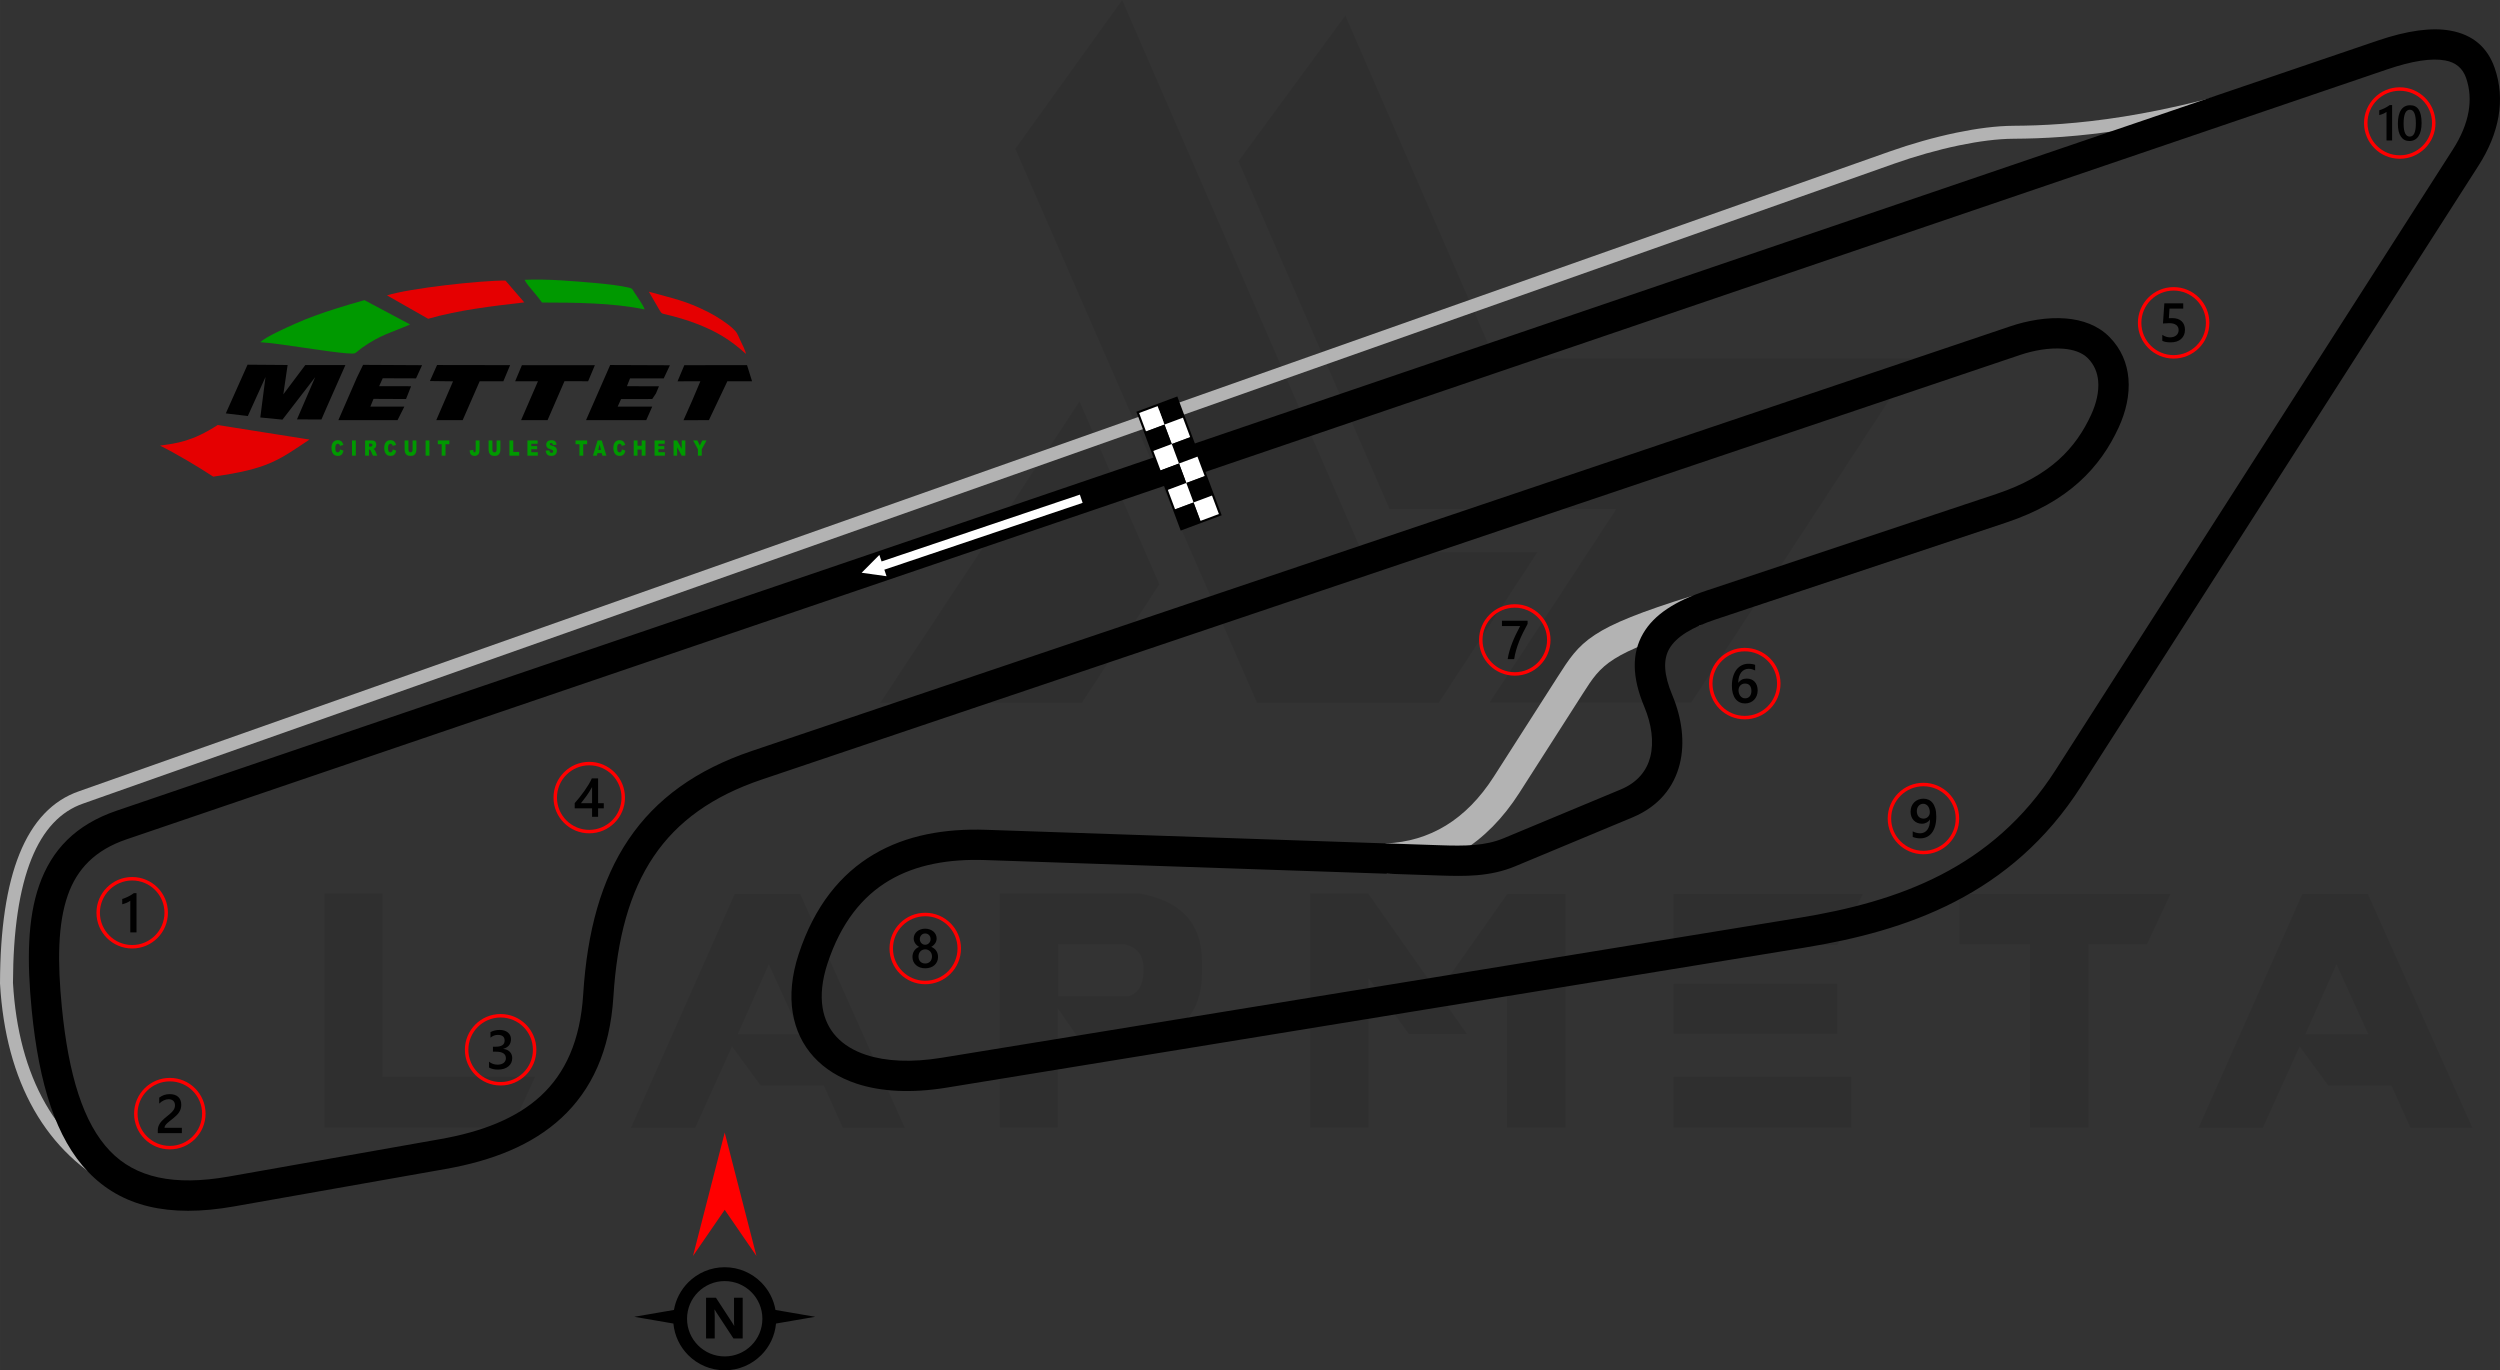 <?xml version="1.0" encoding="UTF-8"?>
<!DOCTYPE svg PUBLIC "-//W3C//DTD SVG 1.1//EN" "http://www.w3.org/Graphics/SVG/1.1/DTD/svg11.dtd">
<!-- Creator: CorelDRAW 2020 (64-Bit) -->
<svg xmlns="http://www.w3.org/2000/svg" xml:space="preserve" width="203.275mm" height="111.418mm" version="1.1" style="shape-rendering:geometricPrecision; text-rendering:geometricPrecision; image-rendering:optimizeQuality; fill-rule:evenodd; clip-rule:evenodd"
viewBox="0 0 12456.85 6827.82"
 xmlns:xlink="http://www.w3.org/1999/xlink"
 xmlns:xodm="http://www.corel.com/coreldraw/odm/2003">
 <rect x="0" y="0" width="12456.85" height="6827.82" fill="#333333" stroke="none"/>
 <defs>
  <style type="text/css">
   <![CDATA[
    .fil4 {fill:black}
    .fil9 {fill:black}
    .fil7 {fill:#009900}
    .fil8 {fill:#E50001}
    .fil5 {fill:white}
    .fil2 {fill:black;fill-rule:nonzero}
    .fil10 {fill:#009900;fill-rule:nonzero}
    .fil1 {fill:#B3B3B3;fill-rule:nonzero}
    .fil3 {fill:red;fill-rule:nonzero}
    .fil6 {fill:white;fill-rule:nonzero}
    .fil0 {fill:black;fill-opacity:0.071}
   ]]>
  </style>
 </defs>
 <g id="Layer_x0020_1">
  <path class="fil0" d="M1616.46 5618.02l0 -1166.08 289.58 0 0 913.17 760.66 0 -115.83 252.91 -934.4 0zm3442.24 -4876.67l1204.69 2760.75 905.45 0 492.3 -751 -874.56 0 -1195.04 -2751.09 -532.84 741.35zm1644.86 -664.13l743.28 1708.57 2102.42 0 -1121.67 1714.37 -1003.91 0 0 -1.93 629.37 -961.44 -1129.39 0 -752.93 -1733.67 532.84 -725.9zm-926.68 2834.11l-386.12 590.77 -1003.9 0 0 -1.93 992.32 -1500.07 397.7 911.23zm-1268.4 2708.62l-308.89 0 -94.6 -210.43 -314.69 0 -142.86 -194.99 -183.4 405.42 -320.48 0 517.39 -1166.08 326.27 0 521.26 1166.08zm-519.33 -467.21l-158.31 -347.51 -154.45 347.51 312.75 0zm1283.85 -189.19l351.37 0c50.2,-15.45 75.29,-61.78 73.36,-139 0,-63.71 -30.89,-104.26 -96.52,-119.7l-328.2 0 0 258.7zm115.83 231.67l-117.76 -169.9 0 592.69 -289.59 0 0 -1166.08 696.94 0c204.64,36.68 308.89,146.72 310.82,333.99l0 69.5c-1.93,189.19 -104.25,303.1 -306.96,337.85l-293.45 -0.01 0 1.94zm1920.94 -42.48l-289.59 0 -200.78 -278 -0.01 743.28 -291.51 0 0 -1166.08 289.58 0 492.31 700.8zm200.78 -698.87l289.59 0 0 1164.15 -291.52 0 0 -714.31 -314.69 0 316.62 -449.83zm1714.36 911.24l0 252.91 -886.14 0 0 -252.91 886.14 0zm-69.5 -463.34l0 249.05 -816.64 0 0 -249.05 816.64 0.01zm127.42 -447.9l-127.42 254.84 -816.64 0 0 -254.84 944.06 0zm830.15 250.98l-349.44 0 0 -250.98 1052.17 0 -117.76 250.98 -291.52 0 0 913.17 -291.53 0 0 -913.17 -1.93 0zm2206.67 915.1l-308.9 0 -94.6 -210.43 -314.68 0 -142.86 -194.99 -183.41 405.42 -320.47 0 517.39 -1166.08 326.27 0 521.26 1166.08zm-519.33 -467.21l-158.31 -347.51 -154.45 347.51 312.75 0z"/>
  <g id="_2181900641024">
   <path class="fil1" d="M6904 4202.6c109.81,-4.6 210.58,-34.08 300.8,-89.39 89.69,-54.99 169.7,-135.88 238.63,-243.6l315.93 -493.81c117.05,-183.52 157.09,-246.31 673.32,-407.05l44.93 144.23c-464.03,144.48 -496.44,195.3 -591.16,343.81l-315.93 493.81c-81.79,127.83 -178.08,224.63 -287.1,291.48 -112.34,68.87 -237.46,105.57 -373.51,111.27l-5.91 -150.74z"/>
   <path class="fil1" d="M589.05 5928.4c-181.08,-90.75 -320.76,-225.24 -419,-397.31 -99.35,-174.02 -156.04,-386.25 -170.05,-630.27l0 -1.77c0.77,-270.75 32.99,-485.19 96.65,-643.3 65.8,-163.41 165.08,-267.9 297.81,-313.44l9023.05 -3188.1c103.4,-36.54 218.86,-69.85 331.51,-93.25 100.09,-20.79 198.23,-33.75 284.12,-34.21 139.73,-0.75 320.13,-9.29 549.18,-45.94 229.2,-36.68 507.18,-101.6 842.01,-215.18l20.77 61.31c-338.31,114.76 -619.97,180.48 -852.65,217.71 -232.81,37.26 -416.59,45.94 -559.06,46.7 -81.02,0.43 -174.8,12.91 -271.2,32.93 -109.47,22.74 -222.05,55.24 -323.15,90.97l-9023.43 3188.22c-114.15,39.05 -200.47,131.18 -258.92,276.34 -60.51,150.3 -91.21,356.18 -92.08,617.59 13.45,233.89 67.35,436.52 161.69,601.77 91.88,160.93 222.43,286.66 391.63,371.46l-28.88 57.76z"/>
   <path class="fil2" d="M157.9 5032.21c-24.25,-247.15 -20.71,-455.06 37.28,-620.74 61.73,-176.38 181.19,-302.26 386.58,-372.21l11264.62 -3836.61c148.82,-50.69 270,-67.03 363.98,-49.88 110.89,20.23 184,82.52 219.97,185.73 27.79,79.77 33.05,161.25 19,242.48 -14.35,82.91 -48.75,165.19 -99.65,244.69l-1980.12 3092.83c-173.49,270.99 -389.91,451.25 -629.01,574.57 -236.25,121.84 -493.21,187.07 -751.99,229.29l-4272.38 697.19c-175.82,28.69 -326.79,19.84 -446.86,-19.6 -88.35,-29.02 -160.64,-74.47 -214.72,-133.81 -55.14,-60.5 -90.73,-134.62 -104.62,-219.75 -14.28,-87.58 -5.23,-186.02 29.62,-292.15 79.33,-241.48 210.05,-400.04 374,-497.03 162.07,-95.87 354.18,-129.46 559.52,-122.48l2265.83 77.04c57.73,1.95 113.4,3.11 168.36,-1.66 50.26,-4.36 98.53,-13.95 144.86,-33.25l584.35 -243.48c83.1,-34.78 129.3,-93.61 146.58,-162.39 18.78,-74.76 6.07,-162.85 -29.4,-248.11l-0.1 0.04 -0.42 -0.99 0 -0.29c-61.84,-147.72 -63.07,-266.14 -5.91,-364.96 54.48,-94.17 160.19,-162.08 315.5,-213.85l1447.08 -482.37c133.86,-44.62 232.95,-102.28 307.75,-169.39 73.32,-65.77 124.11,-141.92 162.11,-224.45 25.63,-55.65 39.66,-114.12 35.09,-167.68 -3.6,-42.11 -19.36,-81.53 -51.3,-113.79 -28.99,-29.28 -72.86,-43.37 -121.64,-47.48 -71.51,-6.03 -150.76,8.97 -215.52,30.82l-6270.74 2115.93c-245.34,82.78 -420.83,208.56 -538.73,383.48 -119.46,177.25 -182.13,407.55 -200.29,696.84 -17.12,272.89 -109.97,467.57 -259.05,605.66 -146.9,136.07 -345.33,213.44 -577.52,254.51l-1053.91 186.46c-327.95,58.01 -562.37,-0.12 -727.22,-172.42 -158.86,-166.04 -244.52,-435.26 -280.98,-806.71zm179.74 -571.09c-49.71,142.05 -51.84,329.57 -29.59,556.31 33.19,338.14 106.41,578.25 239.59,717.45 127.19,132.95 318.04,176.05 592.45,127.5l1053.91 -186.46c205.52,-36.35 378.4,-102.28 501.26,-216.09 120.67,-111.77 196.09,-273.61 210.58,-504.58 19.86,-316.33 90.45,-571.21 225.71,-771.91 136.83,-203.01 337.57,-348 616.16,-442l6270.74 -2115.93c81.66,-27.55 182.7,-46.35 275.83,-38.5 81.9,6.91 158.91,33.93 216.22,91.82 59.37,59.97 88.56,131.82 95.04,207.77 6.88,80.57 -12.65,165.09 -48.69,243.35 -45.8,99.43 -107.9,192 -198.76,273.51 -89.37,80.17 -205.79,148.41 -360.96,200.13l-1447.08 482.37c-119.37,39.79 -197.51,86.61 -232.14,146.47 -31.92,55.18 -27.57,130.08 14.67,231.1l0.1 -0.04 0.42 0.99 0 0.29c47.5,113.99 63.6,235.43 36.6,342.95 -28.52,113.54 -102.79,209.8 -235.24,265.25l-584.35 243.48c-62.78,26.16 -125.66,38.93 -189.79,44.49 -59.44,5.16 -121.5,3.85 -186.09,1.66l-2265.83 -77.04c-178.19,-6.05 -342.75,21.82 -477.94,101.79 -133.29,78.85 -240.48,210.58 -307.21,413.68 -27.24,82.93 -34.72,157.38 -24.3,221.22 9.05,55.45 31.97,103.45 67.38,142.31 36.47,40.02 86.85,71.21 149.68,91.85 98.15,32.24 224.97,38.91 375.93,14.28l4272.38 -697.19c245.08,-39.99 487.32,-101.18 707.06,-214.51 216.89,-111.86 413.35,-275.59 571.08,-521.97l1980.12 -3092.83c40.11,-62.65 66.98,-126.12 77.78,-188.54 9.84,-56.85 6.4,-113.15 -12.5,-167.41 -16.8,-48.21 -51.41,-77.39 -104.1,-87.01 -68.29,-12.46 -164.43,2.17 -288.91,44.56l-11264.62 3836.61c-156.27,53.22 -246.61,147.44 -292.59,278.8z"/>
  </g>
  <g id="_2181900643808">
   <path class="fil3" d="M7547.77 3010.61c49.17,0 93.7,19.94 125.93,52.17 32.22,32.22 52.16,76.75 52.16,125.93 0,49.17 -19.94,93.71 -52.16,125.93 -32.22,32.22 -76.75,52.16 -125.93,52.16 -49.17,0 -93.71,-19.94 -125.94,-52.16 -32.22,-32.22 -52.16,-76.76 -52.16,-125.93 0,-49.17 19.95,-93.71 52.17,-125.93 32.22,-32.23 76.76,-52.17 125.93,-52.17zm113.7 64.39c-29.1,-29.1 -69.3,-47.1 -113.7,-47.1 -44.41,0 -84.62,18 -113.71,47.1 -29.1,29.09 -47.09,69.3 -47.09,113.7 0,44.4 18,84.61 47.09,113.71 29.1,29.09 69.3,47.09 113.71,47.09 44.4,0 84.6,-18 113.7,-47.09 29.09,-29.1 47.09,-69.3 47.09,-113.71 0,-44.4 -18,-84.6 -47.09,-113.7z"/>
   <path class="fil4" d="M7611.64 3108.58c-8.02,14.65 -15.57,29.17 -22.67,43.51 -7.14,14.38 -13.56,28.76 -19.33,43.28 -5.78,14.47 -10.79,29.08 -15.07,43.79 -4.28,14.74 -7.55,29.76 -9.88,45.14l-32.39 0c2.14,-13.7 5.18,-27.34 9.15,-41 3.95,-13.65 8.6,-27.26 13.92,-40.91 5.33,-13.66 11.28,-27.36 17.93,-41.14 6.6,-13.78 13.65,-27.72 21.11,-41.73l-90.52 0 0 -26.4 127.76 0 0 15.47z"/>
  </g>
  <g id="_2181900583616">
   <path class="fil3" d="M8693.79 3228.17c49.17,0 93.7,19.93 125.93,52.16 32.22,32.22 52.16,76.75 52.16,125.93 0,49.17 -19.94,93.7 -52.16,125.93 -32.22,32.22 -76.75,52.16 -125.93,52.16 -49.17,0 -93.7,-19.95 -125.93,-52.16 -32.22,-32.23 -52.16,-76.76 -52.16,-125.93 0,-49.17 19.93,-93.7 52.16,-125.93 32.22,-32.23 76.75,-52.16 125.93,-52.16zm113.7 64.39c-29.1,-29.1 -69.3,-47.09 -113.7,-47.09 -44.4,0 -84.61,18 -113.7,47.09 -29.1,29.1 -47.09,69.3 -47.09,113.7 0,44.4 18,84.61 47.09,113.71 29.1,29.09 69.3,47.09 113.7,47.09 44.4,0 84.6,-18 113.7,-47.09 29.09,-29.1 47.09,-69.3 47.09,-113.71 0,-44.4 -18,-84.6 -47.09,-113.7z"/>
   <path class="fil4" d="M8757.98 3440.33c0,9.6 -1.59,18.38 -4.74,26.3 -3.14,7.87 -7.51,14.7 -13.1,20.43 -5.6,5.74 -12.25,10.2 -19.93,13.33 -7.7,3.19 -16.02,4.74 -25.03,4.74 -9.6,0 -18.43,-1.86 -26.44,-5.59 -8.05,-3.74 -14.98,-9.29 -20.8,-16.66 -5.83,-7.37 -10.33,-16.56 -13.56,-27.53 -3.19,-10.96 -4.77,-23.71 -4.77,-38.18 0,-17.7 2.09,-33.41 6.32,-47.11 4.23,-13.65 10.01,-25.12 17.39,-34.35 7.37,-9.29 16.06,-16.29 26.03,-21.07 9.92,-4.82 20.71,-7.24 32.26,-7.24 7.19,0 13.75,0.5 19.66,1.5 5.92,0.96 10.66,2.32 14.2,4.01l0 27.85c-4.56,-2.32 -9.38,-4.28 -14.57,-5.86 -5.14,-1.6 -11.05,-2.41 -17.7,-2.41 -7.46,0 -14.39,1.5 -20.66,4.55 -6.32,3 -11.78,7.41 -16.34,13.24 -4.59,5.82 -8.19,13.06 -10.82,21.62 -2.6,8.56 -3.96,18.47 -4.05,29.67l0.82 0c4.1,-6.32 9.61,-11.28 16.57,-14.92 7.01,-3.65 15.2,-5.46 24.62,-5.46 8.38,0 15.89,1.31 22.61,4.05 6.7,2.73 12.43,6.6 17.16,11.74 4.79,5.1 8.48,11.34 11.01,18.66 2.6,7.34 3.87,15.57 3.87,24.72zm-31.17 2.54c0,-5.5 -0.69,-10.51 -1.96,-15.06 -1.27,-4.55 -3.23,-8.41 -5.88,-11.64 -2.59,-3.28 -5.91,-5.78 -9.87,-7.56 -3.91,-1.77 -8.6,-2.65 -13.92,-2.65 -5.33,0 -10.01,0.96 -14.06,2.87 -4.04,1.91 -7.42,4.41 -10.2,7.51 -2.77,3.09 -4.82,6.69 -6.18,10.65 -1.37,4 -2.1,8.1 -2.1,12.28 0,4.55 0.69,9.19 1.96,13.92 1.27,4.78 3.28,9.1 5.91,13.02 2.69,3.92 6.1,7.11 10.2,9.65 4.14,2.55 9.06,3.82 14.75,3.82 5.05,0 9.55,-0.95 13.47,-2.81 3.92,-1.88 7.19,-4.46 9.77,-7.74 2.65,-3.28 4.65,-7.19 6.01,-11.66 1.37,-4.5 2.1,-9.38 2.1,-14.61z"/>
  </g>
  <g id="_2181900588032">
   <path class="fil3" d="M10830.67 1430.57c49.17,0 93.7,19.94 125.93,52.16 32.22,32.22 52.16,76.75 52.16,125.93 0,49.17 -19.95,93.7 -52.16,125.93 -32.23,32.22 -76.76,52.16 -125.93,52.16 -49.17,0 -93.7,-19.93 -125.93,-52.16 -32.22,-32.22 -52.16,-76.75 -52.16,-125.93 0,-49.17 19.94,-93.7 52.16,-125.93 32.22,-32.22 76.75,-52.16 125.93,-52.16zm113.7 64.39c-29.1,-29.1 -69.3,-47.09 -113.7,-47.09 -44.4,0 -84.6,18 -113.7,47.09 -29.1,29.09 -47.09,69.3 -47.09,113.7 0,44.4 17.99,84.6 47.09,113.7 29.1,29.09 69.3,47.09 113.7,47.09 44.4,0 84.6,-18 113.7,-47.09 29.1,-29.1 47.09,-69.3 47.09,-113.7 0,-44.4 -18,-84.61 -47.09,-113.7z"/>
   <path class="fil4" d="M10774.2 1698.1l0 -29.72c12.56,8.46 25.26,12.65 38.14,12.65 12.96,0 23.43,-3.28 31.31,-9.92 7.91,-6.6 11.88,-15.42 11.88,-26.49 0,-10.83 -4,-19.25 -12.06,-25.3 -8.05,-6.06 -19.56,-9.06 -34.59,-9.06 -5.15,0 -15.61,0.5 -31.36,1.59l6.83 -100.53 94.11 0 0 26.39 -68.39 0 -3.19 47.87c6.14,-0.36 11.69,-0.54 16.65,-0.54 20.26,0 35.95,5.18 47.01,15.61 11.06,10.37 16.61,24.62 16.61,42.65 0,18.92 -6.37,34.13 -19.02,45.55 -12.65,11.42 -30.08,17.11 -52.2,17.11 -18.66,0 -32.58,-2.6 -41.73,-7.87z"/>
  </g>
  <g id="_2181900593360">
   <path class="fil3" d="M2494.48 5052.6c49.17,0 93.7,19.94 125.93,52.16 32.22,32.22 52.16,76.75 52.16,125.93 0,49.17 -19.94,93.71 -52.16,125.93 -32.22,32.22 -76.75,52.16 -125.93,52.16 -49.17,0 -93.7,-19.94 -125.93,-52.16 -32.22,-32.22 -52.16,-76.76 -52.16,-125.93 0,-49.17 19.94,-93.7 52.16,-125.93 32.22,-32.22 76.75,-52.16 125.93,-52.16zm113.7 64.39c-29.1,-29.09 -69.3,-47.09 -113.7,-47.09 -44.4,0 -84.6,18 -113.7,47.09 -29.09,29.1 -47.09,69.3 -47.09,113.7 0,44.4 18,84.61 47.09,113.71 29.09,29.09 69.3,47.09 113.7,47.09 44.4,0 84.6,-18 113.7,-47.09 29.09,-29.1 47.09,-69.3 47.09,-113.71 0,-44.4 -18,-84.6 -47.09,-113.7z"/>
   <path class="fil4" d="M2436.69 5319.25l0 -29.08c12.47,9.88 26.48,14.79 42.14,14.79 12.7,0 22.88,-2.86 30.48,-8.65 7.61,-5.77 11.39,-13.6 11.39,-23.48 0,-21.66 -16.57,-32.53 -49.74,-32.53l-14.8 0 0 -24.81 14.16 0c29.4,0 44.09,-10.19 44.09,-30.62 0,-18.84 -11.46,-28.27 -34.35,-28.27 -12.84,0 -24.85,4.56 -36.14,13.71l0 -27.45c12.97,-7.28 28.31,-10.97 45.97,-10.97 16.97,0 30.59,4.28 40.82,12.83 10.2,8.51 15.34,19.44 15.34,32.77 0,25.16 -12.84,41.36 -38.41,48.55l0 0.55c13.79,1.31 24.67,6.13 32.67,14.42 8.01,8.33 11.97,18.71 11.97,31.13 0,17.16 -6.42,31.04 -19.29,41.55 -12.92,10.56 -29.9,15.79 -50.97,15.79 -18.94,0 -34.05,-3.41 -45.33,-10.23z"/>
  </g>
  <g id="_2181900591440">
   <path class="fil3" d="M2936.05 3796.11c49.17,0 93.7,19.95 125.93,52.16 32.22,32.23 52.16,76.76 52.16,125.93 0,49.17 -19.94,93.7 -52.16,125.93 -32.22,32.22 -76.75,52.16 -125.93,52.16 -49.17,0 -93.7,-19.94 -125.93,-52.16 -32.22,-32.22 -52.16,-76.75 -52.16,-125.93 0,-49.17 19.94,-93.7 52.16,-125.93 32.22,-32.22 76.75,-52.16 125.93,-52.16zm113.7 64.39c-29.1,-29.09 -69.3,-47.09 -113.7,-47.09 -44.4,0 -84.6,18 -113.7,47.09 -29.09,29.1 -47.09,69.3 -47.09,113.71 0,44.4 18,84.6 47.09,113.7 29.1,29.09 69.3,47.09 113.7,47.09 44.4,0 84.6,-18 113.7,-47.09 29.09,-29.1 47.09,-69.3 47.09,-113.7 0,-44.4 -18,-84.61 -47.09,-113.71z"/>
   <path class="fil4" d="M2980.13 3878.61l0 123.47 28.4 0 0 25.71 -28.4 0 0 42.01 -29.99 0 0 -42.01 -86.57 0 0 -25.98c7.84,-8.84 15.85,-18.35 24.08,-28.63 8.24,-10.24 16.15,-20.75 23.76,-31.44 7.6,-10.69 14.6,-21.44 21.11,-32.17 6.51,-10.79 11.97,-21.07 16.39,-30.95l31.22 0zm-29.99 123.47l0 -80.28c-9.69,17.43 -19.3,32.63 -28.76,45.6 -9.46,12.97 -18.3,24.54 -26.58,34.68l55.34 0z"/>
  </g>
  <g id="_2181900602240">
   <path class="fil3" d="M4610.24 4548.05c49.17,0 93.7,19.94 125.93,52.16 32.22,32.22 52.16,76.76 52.16,125.93 0,49.17 -19.94,93.7 -52.16,125.93 -32.22,32.22 -76.75,52.16 -125.93,52.16 -49.17,0 -93.7,-19.94 -125.93,-52.16 -32.22,-32.22 -52.16,-76.75 -52.16,-125.93 0,-49.17 19.94,-93.71 52.16,-125.93 32.22,-32.22 76.75,-52.16 125.93,-52.16zm113.7 64.39c-29.1,-29.09 -69.3,-47.09 -113.7,-47.09 -44.4,0 -84.6,18 -113.7,47.09 -29.09,29.1 -47.09,69.3 -47.09,113.71 0,44.4 18,84.6 47.09,113.7 29.1,29.09 69.3,47.09 113.7,47.09 44.4,0 84.6,-18 113.7,-47.09 29.09,-29.1 47.09,-69.3 47.09,-113.7 0,-44.4 -18,-84.61 -47.09,-113.71z"/>
   <path class="fil4" d="M4546.53 4768.48c0,-5.5 0.69,-10.83 2.05,-15.98 1.37,-5.18 3.46,-9.92 6.19,-14.28 2.78,-4.38 6.24,-8.29 10.42,-11.75 4.19,-3.45 9.06,-6.23 14.66,-8.37 -8.29,-4.64 -14.84,-10.55 -19.76,-17.79 -4.87,-7.29 -7.32,-15.3 -7.32,-24.08 0,-7.05 1.46,-13.51 4.37,-19.47 2.86,-5.96 6.88,-11.11 11.96,-15.47 5.15,-4.38 11.15,-7.74 18.07,-10.2 6.96,-2.45 14.52,-3.69 22.66,-3.69 8.29,0 15.88,1.27 22.89,3.74 6.96,2.5 13.01,5.91 18.11,10.28 5.1,4.36 9.1,9.51 11.93,15.47 2.87,5.96 4.27,12.37 4.27,19.33 0,8.79 -2.45,16.8 -7.32,24.08 -4.91,7.24 -11.37,13.15 -19.48,17.79 5.5,2.14 10.37,4.92 14.61,8.33 4.23,3.41 7.74,7.27 10.6,11.64 2.83,4.38 4.96,9.1 6.42,14.29 1.41,5.15 2.1,10.51 2.1,16.11 0,8.37 -1.55,16.02 -4.64,22.94 -3.15,6.91 -7.47,12.87 -13.07,17.78 -5.59,4.96 -12.32,8.79 -20.16,11.56 -7.78,2.73 -16.42,4.09 -25.85,4.09 -9.33,0 -17.89,-1.36 -25.67,-4.09 -7.78,-2.78 -14.47,-6.6 -20.11,-11.56 -5.64,-4.91 -10.06,-10.87 -13.19,-17.78 -3.19,-6.92 -4.74,-14.57 -4.74,-22.94zm30.13 -2.64c0,5.41 0.77,10.29 2.36,14.66 1.64,4.36 3.87,8.05 6.83,11.06 2.91,3 6.46,5.33 10.61,6.91 4.14,1.59 8.74,2.41 13.79,2.41 4.87,0 9.38,-0.83 13.47,-2.46 4.1,-1.64 7.6,-4 10.6,-7.05 2.96,-3.1 5.33,-6.79 7.01,-11.11 1.69,-4.28 2.5,-9.1 2.5,-14.43 0,-4.91 -0.77,-9.51 -2.37,-13.84 -1.64,-4.27 -3.86,-8.05 -6.82,-11.23 -2.91,-3.24 -6.47,-5.74 -10.61,-7.6 -4.14,-1.88 -8.74,-2.83 -13.79,-2.83 -4.77,0 -9.28,0.86 -13.38,2.59 -4.14,1.74 -7.7,4.19 -10.69,7.34 -2.96,3.19 -5.29,6.91 -7.01,11.29 -1.69,4.36 -2.5,9.1 -2.5,14.28zm6.51 -86.42c0,4.01 0.73,7.7 2.14,11.15 1.41,3.41 3.32,6.37 5.72,8.92 2.41,2.55 5.24,4.51 8.48,5.91 3.22,1.46 6.73,2.14 10.46,2.14 3.74,0 7.24,-0.74 10.47,-2.19 3.22,-1.46 6.1,-3.46 8.55,-6.01 2.41,-2.55 4.38,-5.5 5.78,-8.92 1.42,-3.41 2.14,-7.1 2.14,-11.01 0,-4 -0.69,-7.73 -2.05,-11.2 -1.42,-3.45 -3.28,-6.46 -5.69,-8.91 -2.41,-2.5 -5.24,-4.46 -8.51,-5.88 -3.33,-1.41 -6.88,-2.13 -10.7,-2.13 -4,0 -7.64,0.72 -10.92,2.18 -3.28,1.45 -6.1,3.51 -8.46,6.1 -2.37,2.55 -4.19,5.55 -5.46,8.96 -1.32,3.41 -1.95,7.05 -1.95,10.87z"/>
  </g>
  <g id="_2181900603488">
   <path class="fil3" d="M9583.99 3900.43c49.17,0 93.71,19.93 125.93,52.16 32.22,32.22 52.16,76.75 52.16,125.93 0,49.17 -19.94,93.7 -52.16,125.93 -32.22,32.22 -76.76,52.16 -125.93,52.16 -49.17,0 -93.7,-19.94 -125.93,-52.16 -32.22,-32.22 -52.16,-76.75 -52.16,-125.93 0,-49.17 19.94,-93.7 52.16,-125.93 32.22,-32.22 76.75,-52.16 125.93,-52.16zm113.71 64.39c-29.1,-29.1 -69.3,-47.09 -113.71,-47.09 -44.4,0 -84.6,18 -113.7,47.09 -29.09,29.1 -47.09,69.3 -47.09,113.7 0,44.4 18,84.6 47.09,113.7 29.1,29.09 69.3,47.09 113.7,47.09 44.4,0 84.61,-18 113.71,-47.09 29.09,-29.09 47.09,-69.3 47.09,-113.7 0,-44.4 -18,-84.6 -47.09,-113.7z"/>
   <path class="fil4" d="M9648.05 4068.06c0,19.12 -2.05,35.54 -6.19,49.34 -4.15,13.78 -9.84,25.12 -17.07,33.99 -7.24,8.87 -15.74,15.42 -25.43,19.66 -9.75,4.23 -20.21,6.32 -31.41,6.32 -3.64,0 -7.32,-0.23 -11.01,-0.64 -3.69,-0.46 -7.19,-1.05 -10.51,-1.73 -3.38,-0.73 -6.37,-1.5 -9.1,-2.37 -2.68,-0.82 -4.96,-1.64 -6.73,-2.46l0 -27.85c1.86,1.14 4.19,2.33 6.96,3.51 2.73,1.23 5.74,2.27 8.96,3.24 3.28,0.91 6.65,1.69 10.15,2.22 3.51,0.59 6.92,0.91 10.2,0.91 7.55,0 14.43,-1.5 20.61,-4.41 6.2,-2.97 11.42,-7.29 15.79,-13.07 4.36,-5.78 7.69,-12.97 10.06,-21.52 2.36,-8.61 3.55,-18.52 3.55,-29.81l-0.55 0c-1.59,2.82 -3.68,5.51 -6.32,8.06 -2.64,2.55 -5.64,4.77 -9.01,6.69 -3.37,1.91 -7.15,3.41 -11.25,4.6 -4.14,1.14 -8.55,1.73 -13.29,1.73 -8.02,0 -15.42,-1.4 -22.35,-4.23 -6.87,-2.77 -12.83,-6.73 -17.92,-11.92 -5.06,-5.15 -9.01,-11.42 -11.92,-18.79 -2.87,-7.38 -4.33,-15.61 -4.33,-24.67 0,-9.96 1.64,-18.94 4.91,-26.98 3.32,-8.06 7.83,-14.89 13.61,-20.52 5.77,-5.65 12.6,-10.01 20.38,-13.07 7.83,-3.09 16.34,-4.65 25.49,-4.65 8.6,0 16.79,1.64 24.48,4.87 7.7,3.28 14.42,8.41 20.25,15.47 5.83,7.1 10.42,16.2 13.88,27.4 3.41,11.2 5.1,24.76 5.1,40.68zm-32.27 -20.38c0,-6.42 -0.82,-12.25 -2.45,-17.48 -1.64,-5.23 -3.92,-9.74 -6.88,-13.47 -2.91,-3.74 -6.42,-6.65 -10.47,-8.65 -4,-2.05 -8.46,-3.1 -13.24,-3.1 -4.28,0 -8.33,0.88 -12.19,2.6 -3.87,1.73 -7.24,4.23 -10.15,7.42 -2.87,3.18 -5.19,7.05 -6.88,11.6 -1.69,4.51 -2.5,9.56 -2.5,15.06 0,6.06 0.82,11.39 2.45,15.97 1.64,4.65 3.92,8.51 6.88,11.7 2.91,3.15 6.46,5.56 10.61,7.2 4.09,1.64 8.69,2.45 13.65,2.45 4.46,0 8.56,-0.82 12.34,-2.45 3.77,-1.64 7.05,-3.87 9.87,-6.7 2.78,-2.78 4.96,-6.1 6.6,-9.92 1.59,-3.82 2.37,-7.92 2.37,-12.24z"/>
  </g>
  <g id="_2181900604112">
   <path class="fil3" d="M11957.45 434.95c49.17,0 93.7,19.94 125.93,52.16 32.22,32.23 52.16,76.75 52.16,125.93 0,49.17 -19.95,93.7 -52.16,125.93 -32.23,32.22 -76.76,52.16 -125.93,52.16 -49.17,0 -93.7,-19.94 -125.93,-52.16 -32.22,-32.23 -52.16,-76.76 -52.16,-125.93 0,-49.17 19.94,-93.7 52.16,-125.93 32.22,-32.22 76.75,-52.16 125.93,-52.16zm113.71 64.39c-29.1,-29.1 -69.3,-47.09 -113.71,-47.09 -44.4,0 -84.6,18 -113.69,47.09 -29.1,29.09 -47.09,69.3 -47.09,113.69 0,44.4 18,84.61 47.09,113.71 29.09,29.09 69.3,47.09 113.69,47.09 44.4,0 84.61,-18 113.71,-47.09 29.09,-29.1 47.09,-69.3 47.09,-113.71 0,-44.4 -18,-84.6 -47.09,-113.69z"/>
   <path class="fil4" d="M11919.37 523.41l0 176.4 -27.93 0 0 -142.23c-5.04,3.61 -10.47,6.7 -16.31,9.2 -5.78,2.54 -12.44,4.76 -19.92,6.69l0 -23.83c4.68,-1.51 9.16,-3.11 13.46,-4.8 4.36,-1.68 8.63,-3.57 12.81,-5.66 4.23,-2.1 8.46,-4.44 12.78,-6.98 4.28,-2.59 8.71,-5.5 13.31,-8.79l11.79 0zm85.82 179.28c-17.95,0 -32,-7.3 -42.06,-22.01 -10.06,-14.66 -15.07,-35.89 -15.07,-63.66 0,-30.47 5.22,-53.52 15.72,-69.16 10.52,-15.65 25.67,-23.5 45.51,-23.5 37.95,0 56.88,29.49 56.88,88.47 0,29.21 -5.34,51.46 -16.06,66.82 -10.68,15.36 -25.67,23.04 -44.93,23.04zm2.79 -156.03c-20.95,0 -31.42,23.04 -31.42,69.16 0,43.18 10.26,64.73 30.81,64.73 20.2,0 30.31,-21.93 30.31,-65.79 0,-45.43 -9.9,-68.1 -29.69,-68.1z"/>
  </g>
  <g id="_2181900604448">
   <path class="fil3" d="M658.66 4369.93c49.17,0 93.7,19.94 125.92,52.16 32.23,32.23 52.16,76.75 52.16,125.93 0,49.17 -19.93,93.7 -52.16,125.93 -32.22,32.22 -76.75,52.16 -125.92,52.16 -49.17,0 -93.71,-19.95 -125.93,-52.16 -32.22,-32.23 -52.16,-76.76 -52.16,-125.93 0,-49.17 19.94,-93.7 52.16,-125.93 32.22,-32.22 76.76,-52.16 125.93,-52.16zm113.69 64.39c-29.1,-29.1 -69.3,-47.09 -113.69,-47.09 -44.4,0 -84.61,18 -113.71,47.09 -29.09,29.09 -47.09,69.3 -47.09,113.69 0,44.4 18,84.61 47.09,113.71 29.1,29.09 69.3,47.09 113.71,47.09 44.4,0 84.6,-18 113.69,-47.09 29.1,-29.1 47.09,-69.3 47.09,-113.71 0,-44.4 -18,-84.6 -47.09,-113.69z"/>
   <path class="fil4" d="M680.14 4450.29l0 195.47 -30.95 0 0 -157.6c-5.59,4 -11.61,7.42 -18.07,10.2 -6.41,2.81 -13.78,5.28 -22.07,7.41l0 -26.39c5.18,-1.68 10.15,-3.45 14.92,-5.33 4.82,-1.86 9.56,-3.96 14.2,-6.28 4.69,-2.32 9.37,-4.92 14.16,-7.73 4.74,-2.87 9.65,-6.1 14.75,-9.75l13.06 0z"/>
  </g>
  <g id="_2181900608288">
   <path class="fil3" d="M846.17 5370.9c49.17,0 93.7,19.94 125.93,52.16 32.22,32.22 52.16,76.75 52.16,125.93 0,49.17 -19.95,93.71 -52.16,125.93 -32.23,32.22 -76.76,52.16 -125.93,52.16 -49.17,0 -93.7,-19.94 -125.93,-52.16 -32.22,-32.22 -52.16,-76.76 -52.16,-125.93 0,-49.17 19.95,-93.7 52.16,-125.93 32.23,-32.22 76.75,-52.16 125.93,-52.16zm113.7 64.39c-29.1,-29.09 -69.3,-47.09 -113.7,-47.09 -44.4,0 -84.6,18 -113.7,47.09 -29.09,29.1 -47.09,69.3 -47.09,113.7 0,44.4 17.99,84.61 47.09,113.71 29.1,29.09 69.3,47.09 113.7,47.09 44.4,0 84.6,-18 113.7,-47.09 29.1,-29.1 47.09,-69.3 47.09,-113.71 0,-44.4 -18,-84.6 -47.09,-113.7z"/>
   <path class="fil4" d="M906.17 5646.2l-120.01 0 0 -14.79c0,-6.05 0.86,-11.74 2.55,-17.02 1.69,-5.29 3.96,-10.25 6.78,-14.93 2.87,-4.64 6.19,-9.05 10.01,-13.2 3.82,-4.14 7.91,-8.14 12.24,-12.01 4.37,-3.86 8.83,-7.6 13.33,-11.2 4.55,-3.59 9.01,-7.19 13.33,-10.82 4.1,-3.51 7.83,-6.88 11.2,-10.25 3.41,-3.32 6.28,-6.78 8.69,-10.33 2.41,-3.55 4.28,-7.29 5.59,-11.25 1.32,-3.95 2,-8.24 2,-12.87 0,-5.05 -0.78,-9.47 -2.32,-13.25 -1.6,-3.77 -3.73,-6.96 -6.56,-9.46 -2.78,-2.55 -6.1,-4.46 -9.92,-5.74 -3.82,-1.32 -8,-1.96 -12.56,-1.96 -7.78,0 -15.74,1.83 -23.84,5.46 -8.1,3.65 -15.88,9.11 -23.35,16.44l0 -29.77c3.92,-2.91 7.87,-5.45 11.88,-7.64 4,-2.19 8.15,-4.01 12.42,-5.47 4.24,-1.5 8.74,-2.55 13.43,-3.27 4.74,-0.74 9.74,-1.1 15.06,-1.1 8.65,0 16.48,1.13 23.49,3.41 7.01,2.27 13.02,5.59 18.02,10.01 4.96,4.42 8.79,9.88 11.51,16.48 2.73,6.55 4.06,14.1 4.06,22.66 0,7.73 -0.96,14.7 -2.87,20.84 -1.91,6.19 -4.6,11.93 -8.1,17.29 -3.5,5.33 -7.79,10.39 -12.75,15.21 -4.95,4.77 -10.55,9.74 -16.65,14.79 -5.18,4.19 -10.28,8.24 -15.44,12.19 -5.1,3.96 -9.68,7.83 -13.78,11.6 -4.1,3.79 -7.42,7.56 -9.92,11.34 -2.55,3.77 -3.82,7.56 -3.82,11.37l0 0.69 86.28 0 0 26.53z"/>
  </g>
  <g id="_2181900617792">
   <g>
    <rect class="fil4" transform="matrix(0.511 1.368 -1.368 0.511 5863.08 1982.35)" width="70.93" height="70.93"/>
    <rect class="fil5" transform="matrix(0.511 1.368 -1.368 0.511 5899.3 2079.35)" width="70.93" height="70.93"/>
    <rect class="fil4" transform="matrix(0.511 1.368 -1.368 0.511 5935.52 2176.36)" width="70.93" height="70.93"/>
    <rect class="fil5" transform="matrix(0.511 1.368 -1.368 0.511 5971.74 2273.36)" width="70.93" height="70.93"/>
    <rect class="fil4" transform="matrix(0.511 1.368 -1.368 0.511 6007.96 2370.37)" width="70.93" height="70.93"/>
    <rect class="fil5" transform="matrix(0.511 1.368 -1.368 0.511 6044.18 2467.37)" width="70.93" height="70.93"/>
    <rect class="fil5" transform="matrix(0.511 1.368 -1.368 0.511 5766.08 2018.57)" width="70.93" height="70.93"/>
    <rect class="fil4" transform="matrix(0.511 1.368 -1.368 0.511 5802.3 2115.57)" width="70.93" height="70.93"/>
    <rect class="fil5" transform="matrix(0.511 1.368 -1.368 0.511 5838.52 2212.58)" width="70.93" height="70.93"/>
    <rect class="fil4" transform="matrix(0.511 1.368 -1.368 0.511 5874.74 2309.58)" width="70.93" height="70.93"/>
    <rect class="fil5" transform="matrix(0.511 1.368 -1.368 0.511 5910.95 2406.58)" width="70.93" height="70.93"/>
    <rect class="fil4" transform="matrix(0.511 1.368 -1.368 0.511 5947.17 2503.59)" width="70.93" height="70.93"/>
   </g>
   <path class="fil2" d="M6082.28 2569.43l-199.05 74.31 -221.08 -592.12 204.08 -76.21c73.92,197.29 147.42,394.75 221.12,592.14l-5.07 1.88zm-100.77 26.12l91.94 -34.32 -213.53 -571.93 -183.91 68.64 213.54 571.93 91.96 -34.33z"/>
  </g>
  <g id="_2181900615968">
   <path class="fil2" d="M3611.06 6314.3c70.8,0 134.96,28.75 181.42,75.2l0.14 0.14c36.64,36.64 62.24,84.29 71.44,137.53l197.95 34.1 -195.29 33.64c-5.65,61.4 -32.91,116.53 -74.1,157.72l-0.14 0c-46.46,46.44 -110.62,75.19 -181.42,75.19 -70.9,0 -135.11,-28.75 -181.56,-75.19 -41.19,-41.19 -68.45,-96.33 -74.09,-157.72l-195.29 -33.64 197.95 -34.1c9.2,-53.23 34.8,-100.89 71.44,-137.53l0 -0.14c46.45,-46.45 110.66,-75.2 181.56,-75.2zm89.55 354.85l-46.1 0 -83.63 -127.46c-4.88,-7.44 -8.31,-13.03 -10.18,-16.81l-0.54 0c0.73,7.15 1.11,18.11 1.11,32.79l0 111.48 -43.16 0 0 -202.83 49.26 0 80.48 123.46c3.66,5.59 7.04,11.1 10.18,16.56l0.58 0c-0.77,-4.68 -1.16,-14 -1.16,-27.86l0 -112.16 43.16 0 0 202.83zm43.25 -230.9c-33.95,-33.92 -80.92,-54.9 -132.8,-54.9 -51.84,0 -98.78,21.02 -132.73,54.97 -33.99,33.89 -54.98,80.86 -54.98,132.74 0,51.84 21.03,98.78 54.98,132.73 33.95,33.95 80.9,54.97 132.73,54.97 51.88,0 98.85,-20.98 132.8,-54.9 33.89,-34.02 54.91,-80.96 54.91,-132.8 0,-51.88 -20.98,-98.85 -54.91,-132.81z"/>
   <polygon class="fil3" points="3611.06,6028.23 3453,6258.18 3611.06,5643.36 3769.12,6258.18 "/>
  </g>
  <polygon class="fil6" points="4406.41,2838.62 5394.48,2505.6 5380.66,2464.63 4392.6,2797.64 4381.6,2765.02 4293.3,2853.92 4417.4,2871.23 "/>
  <g id="_2181900624896">
   <path class="fil7" d="M1296.86 1705.06c68.36,4.13 143.21,17.93 211.29,26.67 31.26,4.01 244,38.31 260.95,28.12 8.35,-5.01 22.76,-18.3 33.39,-25.9 92.75,-66.34 149.02,-76.87 240.9,-117.26l-227.64 -121.2c-35.7,9.78 -112.54,32.63 -148.36,44.21 -67.13,21.72 -130.64,43.93 -193.63,72.02 -45.54,20.3 -147.42,65.2 -176.89,93.32z"/>
   <path class="fil7" d="M2700.88 1507.45c163.85,0.28 350.04,1.01 511.06,34.32 -4.52,-18.79 -37.6,-62.56 -52.65,-86.93 -8.87,-14.36 -7.34,-17.07 -25.05,-21.48 -41.24,-10.27 -118.76,-18.85 -162.8,-22.68 -110.97,-9.65 -241.69,-21.56 -357.68,-16.45 7.67,16.99 29.51,41.47 42.77,57.45 15.23,18.36 32.28,38.51 44.34,55.77z"/>
   <path class="fil8" d="M1062.46 2375.01c271.52,-38.26 322.73,-79.76 479.49,-184.8l-457.2 -72.42c-128.19,82.53 -202.67,90.57 -287.46,102.64 77.75,38.55 190.66,105.42 265.17,154.58z"/>
   <path class="fil8" d="M1928.35 1471.84l204.93 116.55c151.55,-43.65 322.24,-63.51 479.05,-81.66l-93.67 -108.65c-122.52,-1.24 -480.09,38.54 -590.31,73.76z"/>
   <path class="fil8" d="M3716.64 1763.29c-1.8,-16.31 -20.57,-51.51 -27.57,-66.7 -15.58,-33.75 -14.71,-38.82 -39.65,-61.62 -28.6,-26.15 -79.79,-59.3 -118.86,-79.14 -117.01,-59.42 -176.93,-68.03 -297.61,-102.42l53.96 93.09c10.68,17.16 9.36,14.92 30.55,20.03 54.3,13.09 103.77,27.54 152.05,46.06 100.94,38.74 167.92,79.52 247.13,150.71z"/>
   <path class="fil9" d="M1125.1 2059.84l109.63 13.22 88.15 -194.35 -25.87 201.47 110.37 10.74 163.1 -211.68 -90.75 210.42 121.79 0.57 29.59 -68.06 89.93 -203.23 -199.81 0.06 -109.49 145.81 21.36 -146.11 -199.65 -1.54 -108.34 242.68zm2250.89 -159.81l113.81 -0.37 -41.33 97.51 -42.86 96.69 126.7 -0.49 91.93 -193.67 123.08 0 -25.09 -80.31 -312.41 0.2 -33.83 80.44zm-1233.92 -1.34l115.29 1.42 -83.56 193.29 131.58 0.02 84.75 -193.71 118.02 0.04 33.61 -80.35 -364.07 -0.59 -35.62 79.88zm424.79 1.01l113.65 -0.01 -84.09 193.89 131.99 -0.2 84.23 -193.95 117.85 0.26 33.64 -80.1 -363.53 0 -33.73 80.1zm-880.91 193.73l294.91 -0.02 33.89 -67.39 -169.36 0 15.71 -38.52 162.06 0.76 25.15 -63.75 -159.26 -0.06 17.96 -39.67 165.95 0.56 30.13 -65.71 -294.04 -1.6 -31.12 64.23 -91.99 211.18zm1234.11 -0.02l300.01 0 29.84 -67.29 -172.17 -0.21 16.92 -37.32 155.19 -0.35 18.56 -27.63 15.12 -36.06 -159.69 -0.04 15.31 -38.93 168.09 -0.15 30.73 -65.41 -297.6 -1.2 -120.31 274.59z"/>
   <path class="fil10" d="M1694.8 2239.43l16.61 6.18c-1.12,5.74 -2.87,10.55 -5.28,14.39 -2.4,3.85 -5.37,6.76 -8.93,8.71 -3.55,1.95 -8.08,2.94 -13.57,2.94 -6.68,0 -12.12,-1.19 -16.36,-3.57 -4.22,-2.4 -7.86,-6.61 -10.93,-12.61 -3.07,-6.01 -4.61,-13.72 -4.61,-23.09 0,-12.51 2.7,-22.13 8.1,-28.86 5.41,-6.71 13.05,-10.07 22.93,-10.07 7.73,0 13.81,1.92 18.23,5.78 4.41,3.85 7.71,9.77 9.85,17.77l-16.7 4.57c-0.59,-2.29 -1.2,-3.96 -1.84,-5.03 -1.07,-1.78 -2.37,-3.15 -3.9,-4.1 -1.54,-0.97 -3.25,-1.45 -5.15,-1.45 -4.31,0 -7.6,2.13 -9.89,6.38 -1.73,3.15 -2.6,8.12 -2.6,14.87 0,8.38 1.03,14.11 3.1,17.23 2.07,3.1 4.96,4.65 8.71,4.65 3.62,0 6.36,-1.25 8.22,-3.77 1.86,-2.5 3.2,-6.15 4.04,-10.92zm59.12 -44.7l19.02 0 0 75.67 -19.02 0 0 -75.67zm65.4 75.67l0 -75.67 31.58 0c5.85,0 10.34,0.62 13.42,1.87 3.09,1.23 5.59,3.54 7.49,6.89 1.9,3.36 2.84,7.46 2.84,12.29 0,4.19 -0.73,7.82 -2.18,10.87 -1.44,3.07 -3.44,5.53 -5.99,7.43 -1.62,1.2 -3.84,2.21 -6.66,3 2.26,0.93 3.9,1.85 4.93,2.78 0.69,0.62 1.7,1.95 3.03,3.98 1.31,2.02 2.19,3.59 2.64,4.7l9.2 21.86 -21.41 0 -10.12 -23.07c-1.29,-3 -2.43,-4.93 -3.43,-5.83 -1.37,-1.16 -2.92,-1.75 -4.65,-1.75l-1.67 0 0 30.65 -19.02 0zm19.02 -44.91l8.01 0c0.86,0 2.54,-0.36 5.03,-1.04 1.26,-0.3 2.29,-1.09 3.07,-2.38 0.8,-1.29 1.2,-2.75 1.2,-4.41 0,-2.45 -0.63,-4.33 -1.89,-5.63 -1.26,-1.32 -3.61,-1.97 -7.08,-1.97l-8.34 0 0 15.43zm119.25 13.95l16.62 6.18c-1.12,5.74 -2.87,10.55 -5.28,14.39 -2.4,3.85 -5.37,6.76 -8.93,8.71 -3.55,1.95 -8.08,2.94 -13.58,2.94 -6.68,0 -12.12,-1.19 -16.36,-3.57 -4.23,-2.4 -7.87,-6.61 -10.94,-12.61 -3.06,-6.01 -4.61,-13.72 -4.61,-23.09 0,-12.51 2.7,-22.13 8.1,-28.86 5.41,-6.71 13.05,-10.07 22.93,-10.07 7.72,0 13.81,1.92 18.23,5.78 4.41,3.85 7.71,9.77 9.85,17.77l-16.7 4.57c-0.59,-2.29 -1.2,-3.96 -1.84,-5.03 -1.07,-1.78 -2.37,-3.15 -3.9,-4.1 -1.54,-0.97 -3.25,-1.45 -5.15,-1.45 -4.31,0 -7.6,2.13 -9.89,6.38 -1.73,3.15 -2.6,8.12 -2.6,14.87 0,8.38 1.03,14.11 3.09,17.23 2.07,3.1 4.97,4.65 8.71,4.65 3.63,0 6.37,-1.25 8.22,-3.77 1.86,-2.5 3.2,-6.15 4.04,-10.92zm98.26 -44.7l18.93 0 0 45.08c0,4.46 -0.57,8.68 -1.7,12.64 -1.13,3.98 -2.9,7.45 -5.31,10.43 -2.41,2.98 -4.94,5.06 -7.58,6.27 -3.68,1.67 -8.11,2.52 -13.26,2.52 -2.98,0 -6.24,-0.26 -9.76,-0.77 -3.52,-0.51 -6.48,-1.53 -8.85,-3.06 -2.37,-1.53 -4.54,-3.7 -6.5,-6.52 -1.97,-2.82 -3.32,-5.72 -4.04,-8.72 -1.17,-4.8 -1.76,-9.07 -1.76,-12.78l0 -45.08 18.93 0 0 46.15c0,4.12 0.93,7.35 2.77,9.65 1.86,2.33 4.42,3.49 7.71,3.49 3.24,0 5.79,-1.15 7.65,-3.43 1.84,-2.27 2.77,-5.52 2.77,-9.71l0 -46.15zm64.79 0l19.02 0 0 75.67 -19.02 0 0 -75.67zm60.86 0l57.64 0 0 18.71 -19.36 0 0 56.96 -18.92 0 0 -56.96 -19.36 0 0 -18.71zm188.78 0l19.02 0 0 41.09c0,8.63 -0.61,15.2 -1.86,19.71 -1.24,4.49 -3.74,8.32 -7.49,11.45 -3.76,3.11 -8.57,4.68 -14.42,4.68 -6.2,0 -10.99,-1.04 -14.39,-3.1 -3.41,-2.06 -6.04,-5.07 -7.89,-9.05 -1.86,-3.96 -2.95,-8.88 -3.28,-14.73l18.07 -3.03c0.03,3.31 0.27,5.77 0.72,7.38 0.44,1.62 1.19,2.9 2.27,3.91 0.73,0.65 1.76,0.97 3.1,0.97 2.13,0 3.68,-0.97 4.68,-2.9 0.98,-1.94 1.48,-5.22 1.48,-9.81l0 -46.57zm104.1 0l18.93 0 0 45.08c0,4.46 -0.57,8.68 -1.7,12.64 -1.13,3.98 -2.9,7.45 -5.31,10.43 -2.41,2.98 -4.93,5.06 -7.57,6.27 -3.68,1.67 -8.11,2.52 -13.26,2.52 -2.98,0 -6.24,-0.26 -9.77,-0.77 -3.52,-0.51 -6.48,-1.53 -8.85,-3.06 -2.37,-1.53 -4.54,-3.7 -6.5,-6.52 -1.97,-2.82 -3.31,-5.72 -4.04,-8.72 -1.17,-4.8 -1.76,-9.07 -1.76,-12.78l0 -45.08 18.93 0 0 46.15c0,4.12 0.93,7.35 2.77,9.65 1.86,2.33 4.42,3.49 7.71,3.49 3.24,0 5.8,-1.15 7.65,-3.43 1.84,-2.27 2.76,-5.52 2.76,-9.71l0 -46.15zm64.02 0l18.93 0 0 57.07 29.64 0 0 18.6 -48.57 0 0 -75.67zm89.71 0l50.71 0 0 16.17 -31.69 0 0 12.05 29.38 0 0 15.43 -29.38 0 0 14.9 32.63 0 0 17.12 -51.65 0 0 -75.67zm91.19 50.64l17.99 -1.39c0.39,3.59 1.18,6.34 2.38,8.21 1.95,3.05 4.74,4.58 8.36,4.58 2.7,0 4.78,-0.78 6.24,-2.35 1.47,-1.56 2.2,-3.38 2.2,-5.44 0,-1.95 -0.69,-3.71 -2.07,-5.26 -1.38,-1.55 -4.61,-3 -9.68,-4.39 -8.31,-2.29 -14.22,-5.36 -17.76,-9.17 -3.57,-3.81 -5.36,-8.67 -5.36,-14.59 0,-3.87 0.91,-7.54 2.75,-10.99 1.83,-3.47 4.57,-6.18 8.24,-8.16 3.66,-1.97 8.69,-2.96 15.08,-2.96 7.83,0 13.8,1.8 17.91,5.41 4.11,3.59 6.55,9.31 7.34,17.17l-17.81 1.31c-0.47,-3.44 -1.47,-5.94 -2.98,-7.49 -1.53,-1.57 -3.62,-2.34 -6.29,-2.34 -2.2,0 -3.87,0.58 -4.98,1.73 -1.12,1.14 -1.67,2.55 -1.67,4.21 0,1.19 0.46,2.27 1.36,3.24 0.87,1 2.98,1.92 6.32,2.78 8.28,2.2 14.2,4.44 17.77,6.69 3.58,2.26 6.2,5.04 7.82,8.38 1.63,3.33 2.45,7.07 2.45,11.2 0,4.85 -1.08,9.32 -3.25,13.42 -2.19,4.09 -5.22,7.21 -9.12,9.32 -3.9,2.11 -8.81,3.17 -14.74,3.17 -10.42,0 -17.64,-2.48 -21.66,-7.43 -4.01,-4.95 -6.28,-11.23 -6.81,-18.86zm148.53 -50.64l57.64 0 0 18.71 -19.36 0 0 56.96 -18.93 0 0 -56.96 -19.35 0 0 -18.71zm130.64 63.2l-21.47 0 -3.08 12.47 -19.34 0 23.08 -75.67 20.74 0 22.99 75.67 -19.84 0 -3.07 -12.47zm-4.01 -16.38l-6.69 -27.2 -6.72 27.2 13.41 0zm104.8 -2.11l16.61 6.18c-1.11,5.74 -2.87,10.55 -5.28,14.39 -2.4,3.85 -5.37,6.76 -8.94,8.71 -3.55,1.95 -8.08,2.94 -13.57,2.94 -6.68,0 -12.12,-1.19 -16.36,-3.57 -4.23,-2.4 -7.87,-6.61 -10.94,-12.61 -3.07,-6.01 -4.61,-13.72 -4.61,-23.09 0,-12.51 2.7,-22.13 8.1,-28.86 5.4,-6.71 13.05,-10.07 22.93,-10.07 7.72,0 13.8,1.92 18.22,5.78 4.41,3.85 7.71,9.77 9.85,17.77l-16.71 4.57c-0.58,-2.29 -1.2,-3.96 -1.84,-5.03 -1.07,-1.78 -2.37,-3.15 -3.9,-4.1 -1.54,-0.97 -3.25,-1.45 -5.15,-1.45 -4.31,0 -7.61,2.13 -9.89,6.38 -1.73,3.15 -2.6,8.12 -2.6,14.87 0,8.38 1.03,14.11 3.1,17.23 2.07,3.1 4.97,4.65 8.71,4.65 3.63,0 6.37,-1.25 8.22,-3.77 1.86,-2.5 3.2,-6.15 4.04,-10.92zm58.44 -44.7l18.93 0 0 26.42 20.73 0 0 -26.42 19.02 0 0 75.67 -19.02 0 0 -30.65 -20.73 0 0 30.65 -18.93 0 0 -75.67zm103.84 0l50.7 0 0 16.17 -31.69 0 0 12.05 29.38 0 0 15.43 -29.38 0 0 14.9 32.63 0 0 17.12 -51.65 0 0 -75.67zm94.61 0l17.69 0 23 41.78 0 -41.78 17.9 0 0 75.67 -17.9 0 -22.87 -41.55 0 41.55 -17.81 0 0 -75.67zm97.59 0l21.04 0 12.4 25.47 12.35 -25.47 20.93 0 -23.81 43.98 0 31.69 -19.01 0 0 -31.69 -23.9 -43.98z"/>
  </g>
 </g>
</svg>
